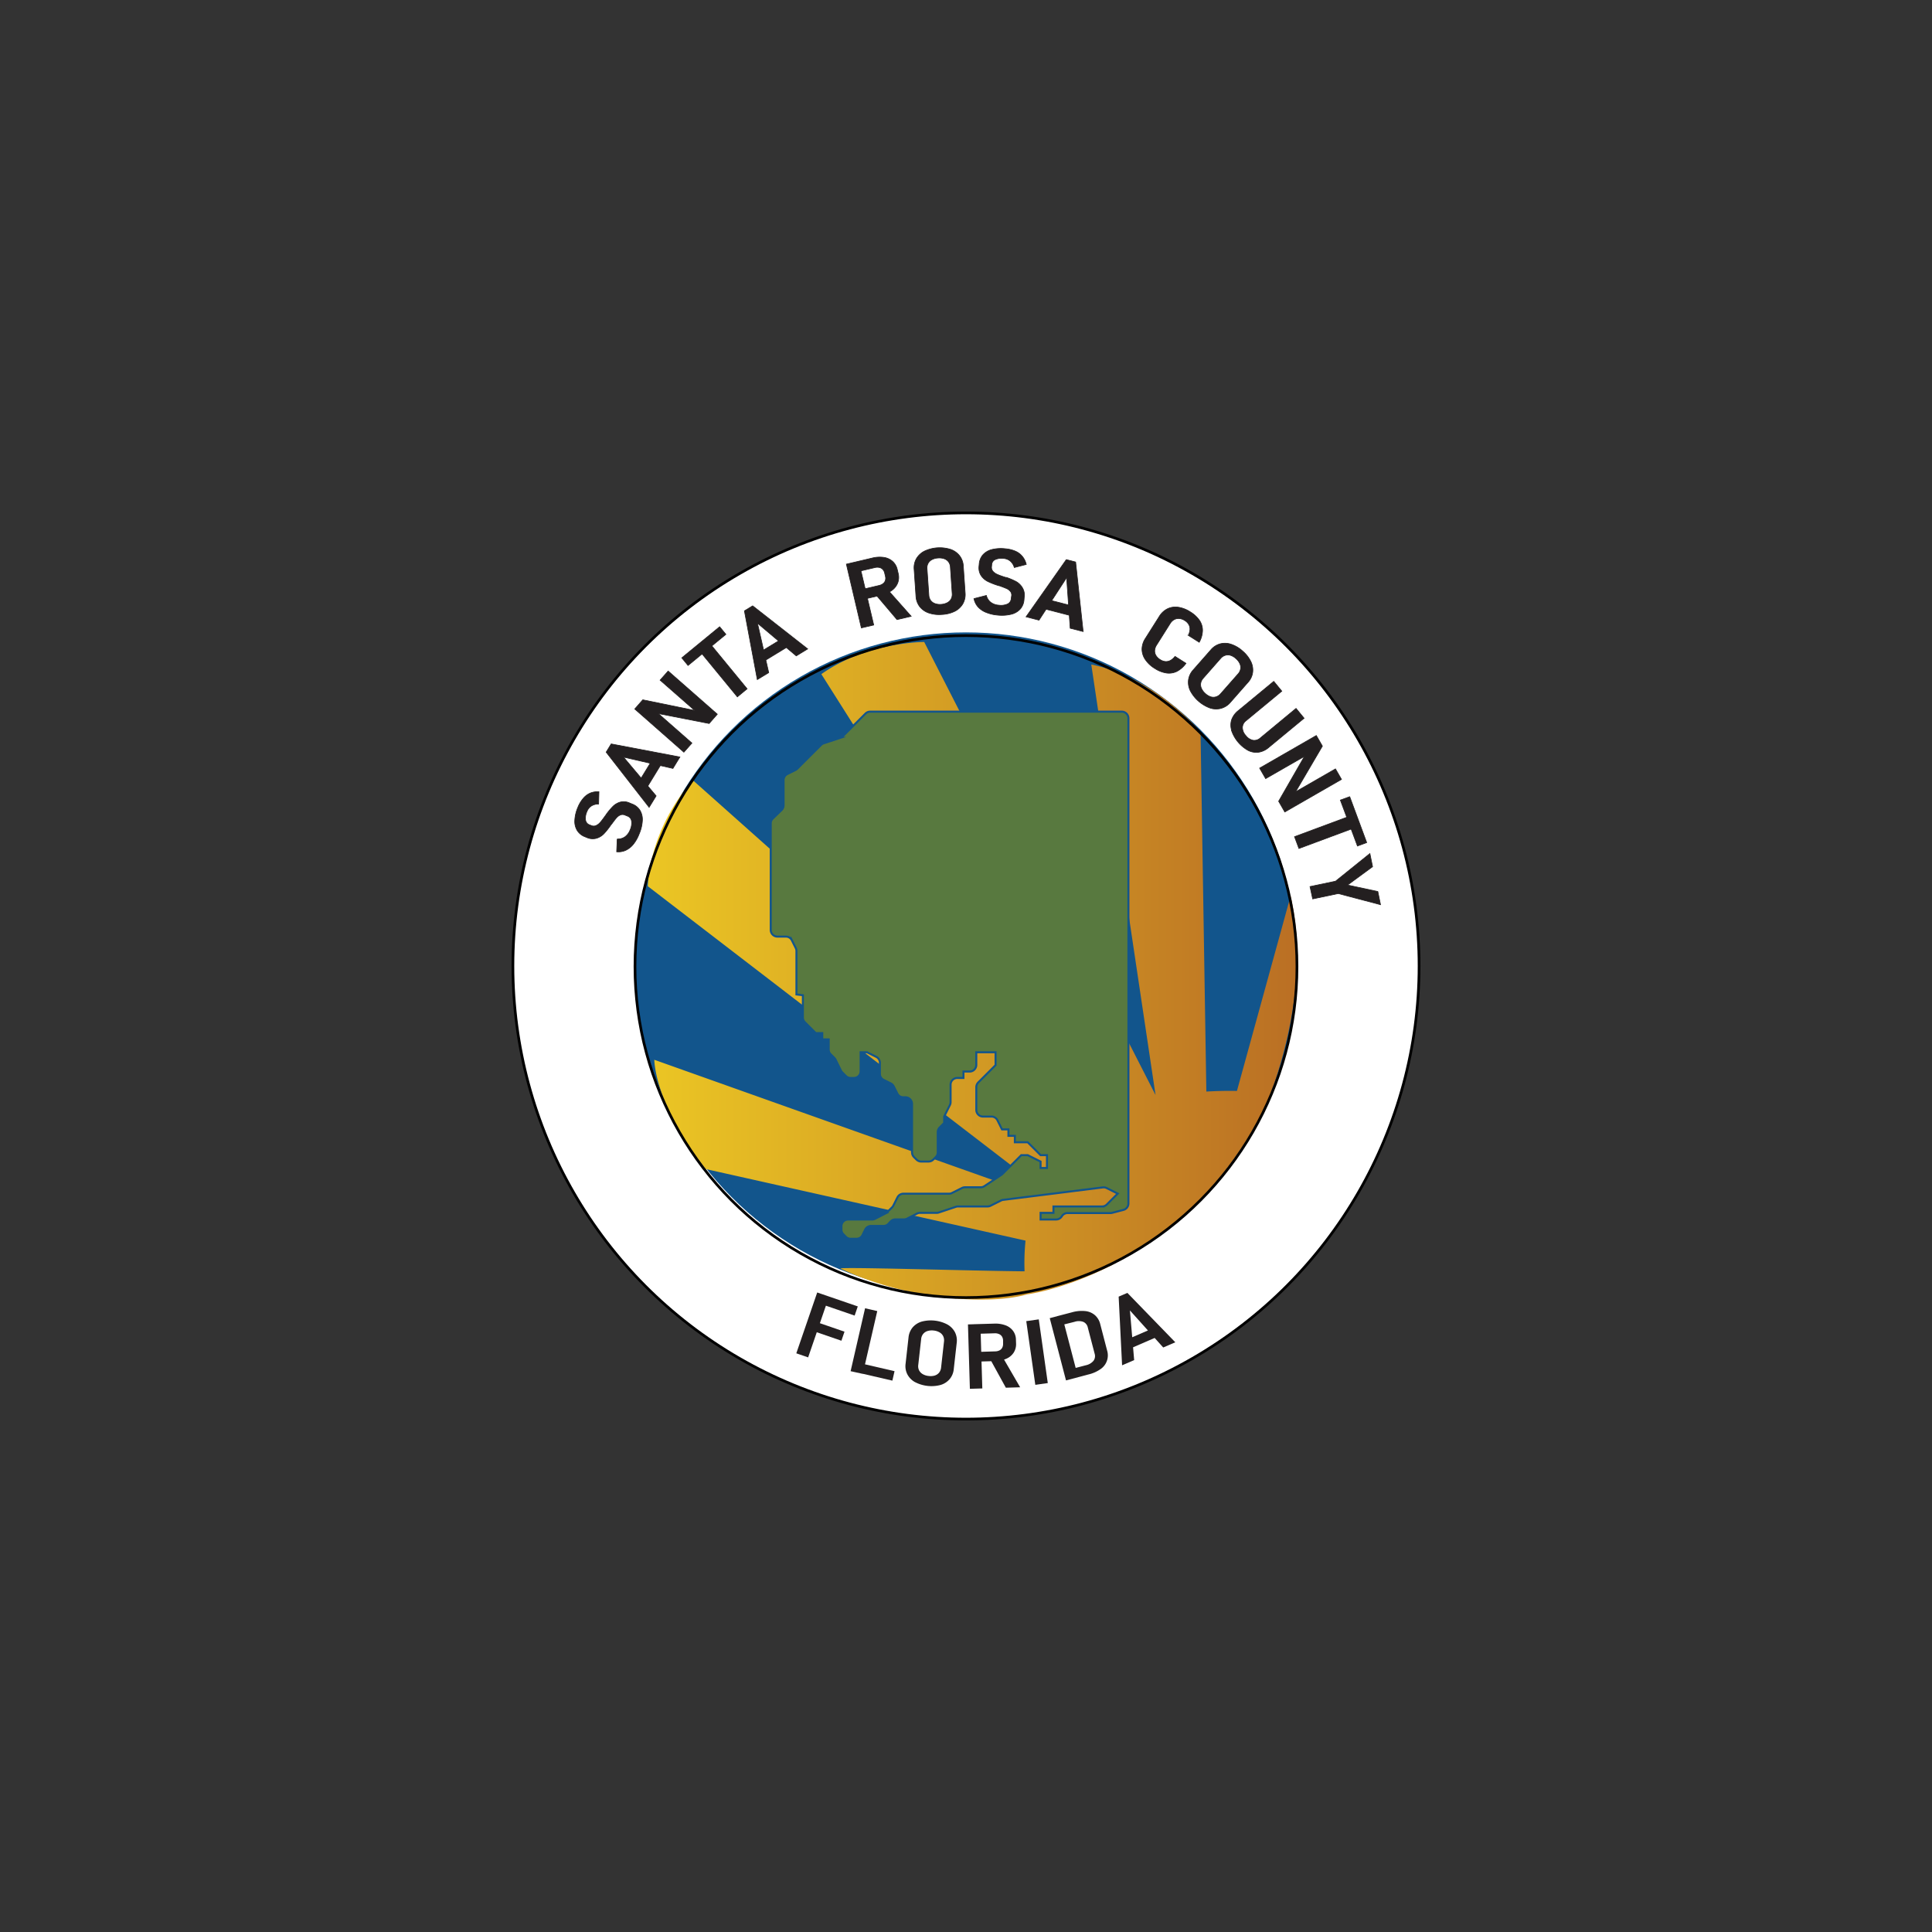 <svg id="Layer_1" data-name="Layer 1" xmlns="http://www.w3.org/2000/svg" xmlns:xlink="http://www.w3.org/1999/xlink" viewBox="0 0 720 720"><rect x="0" y="0" width="720" height="720" fill="#333333" stroke="none"/><defs><style>.cls-1{fill:#fff;}.cls-1,.cls-5{stroke:#000;}.cls-1,.cls-4,.cls-5,.cls-6{stroke-miterlimit:10;}.cls-2{fill:#12558c;}.cls-3{fill:url(#linear-gradient);}.cls-4{fill:#58793f;stroke:#12558c;stroke-width:0.75px;}.cls-5{fill:none;}.cls-6,.cls-7{fill:#231f20;}.cls-6{stroke:#231f20;stroke-width:0.25px;}</style><linearGradient id="linear-gradient" x1="241.43" y1="361.8" x2="483.36" y2="361.8" gradientUnits="userSpaceOnUse"><stop offset="0" stop-color="#ebc624"/><stop offset="1" stop-color="#ba6f24"/></linearGradient></defs><circle class="cls-1" cx="360" cy="360" r="168.85"/><circle class="cls-2" cx="359.99" cy="359.02" r="123.35"/><path class="cls-3" d="M471.55,412.43c-31.33,62.75-88.81,69.94-88.81,69.94-13.36,3.95-43.83,2.47-69.46-9.58-1.58-.77,46.88.79,68.55,1a81.53,81.53,0,0,1,.36-11.45L263,435.67c-19.16-24-19.16-40.72-19.16-40.72S335,427.4,386.09,445.46c.39-1,.82-2.06,1.27-3.09L241.43,330.28s0-20.36,16.77-39.52L404.47,421a61.61,61.61,0,0,1,6.44-4.17L306.1,251.24c16.76-12,38.32-12,38.32-12l86.22,168.85L406.69,247.65c23.95,4.79,40.72,25.15,40.72,25.15l2.16,134c3.61-.22,7.4-.31,11.4-.24l20-72.65C489.78,371.72,471.55,412.43,471.55,412.43Z"/><path class="cls-4" d="M324.16,265.21h93.89a2.48,2.48,0,0,1,2.48,2.48V448.5a2.46,2.46,0,0,1-1.88,2.4L414.44,452a2.46,2.46,0,0,1-.6.07h-16a2.48,2.48,0,0,0-2.12,1.2h0a2.5,2.5,0,0,1-2.13,1.2H387.8V452h4.79v-2.39h18.13a2.48,2.48,0,0,0,1.76-.73l1.66-1.67,2.4-2.39-4.12-2.06a2.49,2.49,0,0,0-1.42-.25l-18.41,2.31-18.74,2.34a2.47,2.47,0,0,0-.8.24l-3.89,1.94a2.36,2.36,0,0,1-1.11.27h-11a2.59,2.59,0,0,0-.78.12l-6.42,2.14a2.34,2.34,0,0,1-.79.13h-6.19a2.48,2.48,0,0,0-1.11.26L338,454.17a2.47,2.47,0,0,1-1.1.26h-3.18a2.52,2.52,0,0,0-1.76.72l-.94,1a2.47,2.47,0,0,1-1.75.72h-4.63a2.48,2.48,0,0,0-2.22,1.37l-1,2.05a2.48,2.48,0,0,1-2.22,1.37H317a2.47,2.47,0,0,1-1.75-.72l-.94-.95a2.44,2.44,0,0,1-.73-1.75v-1.28a2.48,2.48,0,0,1,2.48-2.48h8.91a2.55,2.55,0,0,0,1.11-.26l3.91-2a2.6,2.6,0,0,0,.64-.46l1.83-1.83a2.67,2.67,0,0,0,.46-.64l1.53-3.06a2.48,2.48,0,0,1,2.22-1.37h17a2.36,2.36,0,0,0,1.11-.27l3.74-1.87a2.55,2.55,0,0,1,1.11-.26h5.85a2.44,2.44,0,0,0,1.38-.42l6.35-4.23a2.33,2.33,0,0,0,.38-.31l4.62-4.62,2.39-2.39H383l4.79,2.39v2.4h2.39v-4.79H387.8l-2.4-2.4L383,425.69h-4.79v-2.4h-2.4V420.9h-2.39l-1.71-3.42a2.48,2.48,0,0,0-2.22-1.37h-3.17a2.49,2.49,0,0,1-2.48-2.48v-8.47a2.52,2.52,0,0,1,.72-1.76l4.07-4.06,2.39-2.4v-4.79h-7.18v4.71a2.48,2.48,0,0,1-2.48,2.48h-2.31v2.39h-2.31a2.49,2.49,0,0,0-2.48,2.48v6.52a2.42,2.42,0,0,1-.27,1.11l-2.13,4.27v2.39l-1.67,1.67a2.49,2.49,0,0,0-.72,1.75v7.53a2.44,2.44,0,0,1-.73,1.75l-.94.94a2.48,2.48,0,0,1-1.76.73h-2.73a2.48,2.48,0,0,1-1.76-.73l-.94-.94a2.47,2.47,0,0,1-.72-1.75V411.4a2.48,2.48,0,0,0-2.48-2.48h-.78a2.48,2.48,0,0,1-2.22-1.37l-1.34-2.68a2.48,2.48,0,0,0-1.11-1.11l-2.68-1.34a2.48,2.48,0,0,1-1.37-2.22v-4.12a2.48,2.48,0,0,0-1.37-2.22l-3.42-1.71h-2.39v7.1a2.49,2.49,0,0,1-2.48,2.48H317a2.47,2.47,0,0,1-1.75-.72l-1.39-1.39a2.49,2.49,0,0,1-.46-.64l-2-4.07a2.26,2.26,0,0,0-.46-.65l-1.38-1.38a2.46,2.46,0,0,1-.73-1.75v-3.77h-2.4V385H304l-4.06-4.06a2.48,2.48,0,0,1-.73-1.76V370.9l-2.4-.3V354.42a2.48,2.48,0,0,0-.26-1.11l-1.45-2.9a2.47,2.47,0,0,0-2.21-1.37h-3.18a2.48,2.48,0,0,1-2.48-2.48V306.83a2.5,2.5,0,0,1,.76-1.78l3.28-3.18a2.49,2.49,0,0,0,.75-1.78V290.7a2.48,2.48,0,0,1,1.37-2.22l3.06-1.53a2.73,2.73,0,0,0,.65-.46l4.5-4.51L306,277.6a2.56,2.56,0,0,1,1-.6l6.07-2a2.44,2.44,0,0,0,1-.6l4.38-4.38,4.06-4.06A2.52,2.52,0,0,1,324.16,265.21Z"/><circle class="cls-5" cx="359.99" cy="360.22" r="123.35"/><path class="cls-6" d="M236,314.66a8,8,0,0,1-2.83,2.23,6.6,6.6,0,0,1-3.36.54l.21-4.76a4.55,4.55,0,0,0,2.89-.81,5.67,5.67,0,0,0,1.92-2.58,6,6,0,0,0,.53-3.29,2.34,2.34,0,0,0-1.51-1.86l-1-.4a2.16,2.16,0,0,0-1.69,0,3.88,3.88,0,0,0-1.5,1.15q-.69.81-1.68,2.19l-.06.06-.06,0-.14.22a27,27,0,0,1-2.61,3.31,6.43,6.43,0,0,1-2.79,1.73,5.35,5.35,0,0,1-3.7-.31l-.62-.25a5.88,5.88,0,0,1-2.9-2.34,6.56,6.56,0,0,1-.9-3.72,14.15,14.15,0,0,1,1.14-4.85,12.06,12.06,0,0,1,2-3.36,7.12,7.12,0,0,1,2.64-2,7.33,7.33,0,0,1,3.23-.5l-.12,4.58a4.88,4.88,0,0,0-2.69.71,4.25,4.25,0,0,0-1.65,2.06,5.81,5.81,0,0,0-.53,3.19,2.23,2.23,0,0,0,1.43,1.78l.71.28a2.17,2.17,0,0,0,1.78,0,4.54,4.54,0,0,0,1.54-1.17c.47-.54,1.05-1.29,1.75-2.28l.12-.17a1.14,1.14,0,0,1,.15-.17l.09-.16.09-.14a26.08,26.08,0,0,1,2.54-3.05,6.52,6.52,0,0,1,2.7-1.59,5.22,5.22,0,0,1,3.51.32l1,.41a5.75,5.75,0,0,1,2.88,2.35,6.69,6.69,0,0,1,.89,3.79,14.7,14.7,0,0,1-1.19,4.95A14.29,14.29,0,0,1,236,314.66Z"/><path class="cls-6" d="M225.9,280.31l1.87-3.07,25.61,4.87-2.6,4.26-18.42-4.22,12.16,14.46-2.61,4.26Zm11.61,12,6.36-10.4L247,283.8l-6.35,10.4Z"/><path class="cls-6" d="M236.55,264.22l3-3.42L260,265v.74l-14-12.27,3-3.39,18.32,16.08-3.05,3.47-20-3.91V265l13.59,11.93-3,3.39Z"/><path class="cls-6" d="M254.08,245.16l14.11-11.59,2.33,2.84L256.41,248Zm6.51-2.75,3.63-3,14.2,17.29-3.63,3Z"/><path class="cls-6" d="M277.42,227.65l3.08-1.87L301,241.83l-4.26,2.6-14.45-12.18,4.19,18.42-4.26,2.59Zm4.83,16,10.42-6.34,1.88,3.09-10.41,6.34Z"/><path class="cls-6" d="M315.42,210.24l4.59-1.08,5.6,23.76L321,234Zm4.43,9.78,7.71-1.82a3.85,3.85,0,0,0,1.53-.69,2.37,2.37,0,0,0,.84-1.16,2.87,2.87,0,0,0,.05-1.52l-.3-1.29a2.82,2.82,0,0,0-.7-1.35,2.42,2.42,0,0,0-1.29-.71,3.79,3.79,0,0,0-1.7.05l-7.71,1.81-.85-3.57,7.62-1.8a11.23,11.23,0,0,1,4.37-.24,6.29,6.29,0,0,1,3.24,1.5,5.76,5.76,0,0,1,1.74,3.06l.33,1.39a5.94,5.94,0,0,1-.18,3.56,6.3,6.3,0,0,1-2.24,2.82,10.71,10.71,0,0,1-4,1.74l-7.62,1.8Zm6.47,1.48,4.38-1.83,8.87,10-5.28,1.24Z"/><path class="cls-6" d="M346.11,228.42a7.24,7.24,0,0,1-3.37-2.37,7,7,0,0,1-1.39-3.86l-.68-10a6.87,6.87,0,0,1,.85-4,7.27,7.27,0,0,1,3-2.8,13.41,13.41,0,0,1,9.7-.66,7.22,7.22,0,0,1,3.37,2.36A6.84,6.84,0,0,1,359,211l.69,10a7,7,0,0,1-.86,4,7.18,7.18,0,0,1-3,2.8A12.11,12.11,0,0,1,351,229,12,12,0,0,1,346.11,228.42Zm6.94-3.82a3.4,3.4,0,0,0,1.42-1.39,3.76,3.76,0,0,0,.38-2l-.67-9.86a3.73,3.73,0,0,0-.65-1.92,3.4,3.4,0,0,0-1.6-1.19,5.63,5.63,0,0,0-2.34-.29,5.52,5.52,0,0,0-2.29.61,3.43,3.43,0,0,0-1.43,1.39,3.64,3.64,0,0,0-.39,2l.68,9.86a3.6,3.6,0,0,0,.66,1.94,3.39,3.39,0,0,0,1.6,1.18,5.49,5.49,0,0,0,2.35.3A5.63,5.63,0,0,0,353.05,224.6Z"/><path class="cls-6" d="M367.46,228.21a8,8,0,0,1-3-2.06,6.56,6.56,0,0,1-1.49-3.06l4.62-1.18a4.6,4.6,0,0,0,1.61,2.54,5.61,5.61,0,0,0,3,1.08,6.09,6.09,0,0,0,3.3-.44,2.36,2.36,0,0,0,1.34-2L377,222a2.13,2.13,0,0,0-.47-1.62,3.9,3.9,0,0,0-1.53-1.1c-.65-.28-1.52-.61-2.59-1l-.07,0-.07,0-.24-.07a28.47,28.47,0,0,1-3.93-1.53,6.61,6.61,0,0,1-2.47-2.17,5.34,5.34,0,0,1-.77-3.64l.06-.66a5.89,5.89,0,0,1,1.39-3.45,6.63,6.63,0,0,1,3.3-1.95,14,14,0,0,1,5-.31,12,12,0,0,1,3.79.91,6.88,6.88,0,0,1,2.64,2,7.2,7.2,0,0,1,1.42,2.94L378,211.5a4.9,4.9,0,0,0-1.47-2.38,4.36,4.36,0,0,0-2.45-1,5.94,5.94,0,0,0-3.21.42,2.23,2.23,0,0,0-1.28,1.89l-.07.77a2.2,2.2,0,0,0,.51,1.7,4.53,4.53,0,0,0,1.57,1.13c.65.3,1.54.63,2.68,1l.21.06.2.09.18,0,.16,0a25.51,25.51,0,0,1,3.66,1.56A6.39,6.39,0,0,1,381,219a5.21,5.21,0,0,1,.71,3.45l-.09,1.08a5.85,5.85,0,0,1-1.42,3.45,6.69,6.69,0,0,1-3.36,1.94,14.94,14.94,0,0,1-5.09.31A14.61,14.61,0,0,1,367.46,228.21Z"/><path class="cls-6" d="M397.38,208.55l3.48.9,2.8,25.91-4.83-1.24-1.33-18.85-10.29,15.84-4.83-1.24Zm-8.1,14.61,11.81,3.05-.91,3.51-11.8-3.05Z"/><path class="cls-6" d="M426.79,245.75a7,7,0,0,1-1.2-3.87,7.57,7.57,0,0,1,1.29-4l5.12-8.1a7.56,7.56,0,0,1,3.09-2.9,6.92,6.92,0,0,1,4-.59,11.35,11.35,0,0,1,4.51,1.76,11.14,11.14,0,0,1,3.44,3.19,6.63,6.63,0,0,1,1.11,3.79,9.66,9.66,0,0,1-1.23,4.33l-4.08-2.58a5.58,5.58,0,0,0,.62-2.21,3.43,3.43,0,0,0-.45-1.86,4.3,4.3,0,0,0-1.44-1.44,4.51,4.51,0,0,0-2.08-.75,3.34,3.34,0,0,0-1.89.38,4,4,0,0,0-1.52,1.47L431,240.43a4.19,4.19,0,0,0-.68,2,3.24,3.24,0,0,0,.48,1.87,4.67,4.67,0,0,0,1.58,1.54,4.27,4.27,0,0,0,1.93.69,3.45,3.45,0,0,0,1.86-.4,5.56,5.56,0,0,0,1.73-1.51l4.08,2.58a9.59,9.59,0,0,1-3.39,3,6.65,6.65,0,0,1-3.91.61,11,11,0,0,1-4.33-1.71A11.34,11.34,0,0,1,426.79,245.75Z"/><path class="cls-6" d="M443.6,257.44a7.17,7.17,0,0,1-.69-4.06,6.91,6.91,0,0,1,1.76-3.71l6.6-7.51a6.94,6.94,0,0,1,3.46-2.22,7.16,7.16,0,0,1,4.11.17,11.9,11.9,0,0,1,4.25,2.53,12.14,12.14,0,0,1,3.06,3.89,7.16,7.16,0,0,1,.69,4.05,6.9,6.9,0,0,1-1.76,3.72l-6.6,7.51A7,7,0,0,1,455,264a7.24,7.24,0,0,1-4.11-.16,13.62,13.62,0,0,1-7.31-6.43Zm7.6,2.24a3.3,3.3,0,0,0,2,0,3.64,3.64,0,0,0,1.69-1.14l6.53-7.42a3.68,3.68,0,0,0,.9-1.82,3.31,3.31,0,0,0-.28-2,5.51,5.51,0,0,0-1.44-1.87,5.42,5.42,0,0,0-2-1.2,3.41,3.41,0,0,0-2,0,3.62,3.62,0,0,0-1.69,1.13l-6.52,7.42a3.6,3.6,0,0,0-.91,1.83,3.39,3.39,0,0,0,.29,2,5.71,5.71,0,0,0,1.44,1.87A5.52,5.52,0,0,0,451.2,259.68Z"/><path class="cls-6" d="M459,272.21a6.58,6.58,0,0,1,0-4,7.6,7.6,0,0,1,2.47-3.37l13.22-10.92,3,3.65-13.3,11a3.31,3.31,0,0,0-1.37,2.52,4.45,4.45,0,0,0,1.23,3,4.56,4.56,0,0,0,2.69,1.79,3.32,3.32,0,0,0,2.75-.86L483,264l3,3.66-13.21,10.91a7.46,7.46,0,0,1-3.8,1.77,6.7,6.7,0,0,1-3.92-.72,13.53,13.53,0,0,1-6.13-7.42Z"/><path class="cls-6" d="M490.55,274.1l2.27,3.95-10.56,18-.7-.24,16.13-9.27,2.25,3.91-21.13,12.15-2.3-4,10.15-17.66.69.23-15.68,9-2.25-3.91Z"/><path class="cls-6" d="M503.43,304l1.64,4.4-21,7.81-1.64-4.4ZM503,296.9,509.33,314l-3.45,1.28-6.37-17.11Z"/><path class="cls-6" d="M498.72,333l-9.52,2-1-4.6,9.52-2,12.8-10.31,1,4.9-9.32,6.84,11.28,2.42,1,4.9Z"/><path class="cls-7" d="M304.55,481.67l4.41,1.51-7.79,22.68-4.41-1.52Zm-1.43,10.61,11.6,4-1.15,3.37-11.61-4Zm3.41-9.93,13.14,4.51-1.17,3.42-13.14-4.52Z"/><path class="cls-7" d="M322.39,487.55l4.54,1.05L321.54,512l-4.54-1Zm-2.46,20.33L333.37,511l-.81,3.52-13.44-3.11Z"/><path class="cls-7" d="M341,515.08a7.08,7.08,0,0,1-2.84-2.88,6.71,6.71,0,0,1-.67-4l1.09-9.77a6.89,6.89,0,0,1,1.53-3.74,7.17,7.17,0,0,1,3.41-2.18,13.31,13.31,0,0,1,9.51,1.07,7.18,7.18,0,0,1,2.84,2.87,6.89,6.89,0,0,1,.67,4l-1.1,9.77a6.74,6.74,0,0,1-1.53,3.73,7.07,7.07,0,0,1-3.41,2.19,13.27,13.27,0,0,1-9.5-1.07Zm7.38-2.47a3.36,3.36,0,0,0,1.62-1.1,3.66,3.66,0,0,0,.72-1.88l1.08-9.65a3.65,3.65,0,0,0-.29-2,3.28,3.28,0,0,0-1.34-1.43,5.43,5.43,0,0,0-2.21-.7,5.61,5.61,0,0,0-2.32.19,3.36,3.36,0,0,0-1.62,1.1,3.5,3.5,0,0,0-.73,1.86l-1.08,9.65a3.53,3.53,0,0,0,.29,2,3.43,3.43,0,0,0,1.35,1.43,5.43,5.43,0,0,0,2.21.7A5.61,5.61,0,0,0,348.41,512.61Z"/><path class="cls-7" d="M360.73,493.57l4.64-.14.71,24-4.63.14Zm2.34,10.29,7.79-.24a3.71,3.71,0,0,0,1.61-.37,2.29,2.29,0,0,0,1-.95,2.92,2.92,0,0,0,.35-1.46l0-1.3a2.92,2.92,0,0,0-.41-1.44,2.4,2.4,0,0,0-1.1-.93,3.72,3.72,0,0,0-1.65-.29l-7.79.23-.1-3.61,7.68-.22a10.81,10.81,0,0,1,4.26.62,6.13,6.13,0,0,1,2.83,2.08,5.6,5.6,0,0,1,1.07,3.29l.05,1.4a5.9,5.9,0,0,1-.88,3.4,6.17,6.17,0,0,1-2.71,2.27,10.74,10.74,0,0,1-4.2.9l-7.69.22Zm5.95,2.69,4.57-.9L380.18,517l-5.33.16Z"/><path class="cls-7" d="M390.48,515.43l-4.65.66-3.37-23.74,4.66-.66Z"/><path class="cls-7" d="M391.21,491.24l4.51-1.18,6.06,23.2-4.51,1.18Zm7.91,19,5.55-1.45a5.08,5.08,0,0,0,2.82-1.63,2.94,2.94,0,0,0,.46-2.65l-2.56-9.8a2.94,2.94,0,0,0-1.7-2.1,5,5,0,0,0-3.26,0L394.88,494l-.91-3.5,5.59-1.46a13.19,13.19,0,0,1,4.89-.44,6.51,6.51,0,0,1,3.57,1.5,6.44,6.44,0,0,1,2,3.34l2.57,9.86a6.19,6.19,0,0,1-2.44,6.92,13.06,13.06,0,0,1-4.52,2L400,513.72Z"/><path class="cls-7" d="M416.89,483.22l3.25-1.4L438,500.23l-4.5,1.94-12.41-13.81,1.58,18.51-4.5,1.94Zm2.55,16.22,11-4.76,1.41,3.27-11,4.76Z"/></svg>